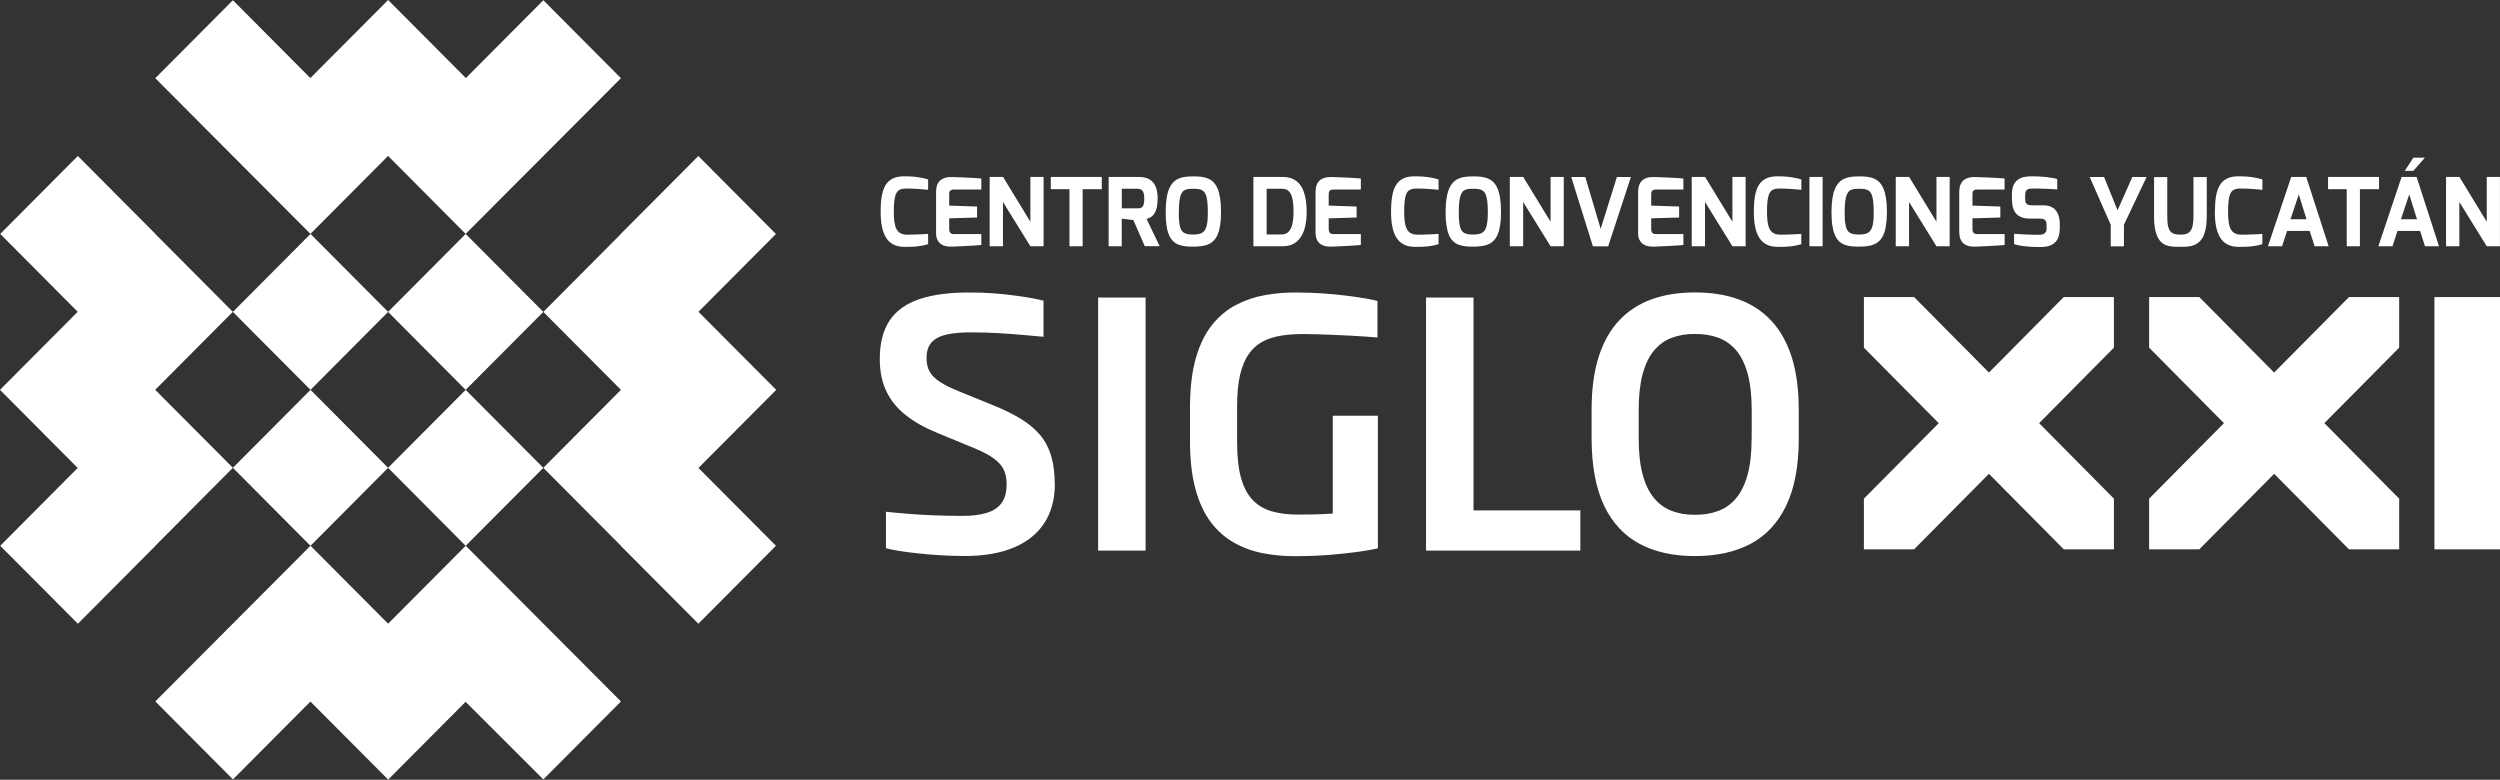 <svg width="202" height="63" viewBox="0 0 202 63" fill="none" xmlns="http://www.w3.org/2000/svg">
<rect x="0" y="0" width="202" height="63" fill="#333333" stroke="none"/>
<g clip-path="url(#clip0_2020_177)">
<path fill-rule="evenodd" clip-rule="evenodd" d="M50.173 6.318L43.902 0.019L37.642 6.307L31.36 0L25.077 6.307L18.817 0.019L12.546 6.318C16.73 10.52 20.902 14.696 25.085 18.898L31.356 12.598L37.627 18.898C41.811 14.696 45.986 10.52 50.17 6.318H50.173ZM37.624 56.708L43.902 62.977L50.173 56.678C46.885 53.374 43.599 50.082 40.306 46.782L37.631 44.095L31.36 50.394L25.089 44.095C20.905 48.297 16.733 52.472 12.55 56.674L18.821 62.974L25.081 56.686L31.364 62.992L37.627 56.701L37.624 56.708ZM62.72 31.5L56.437 25.193L62.697 18.905L56.426 12.606L50.166 18.894L50.173 18.901L43.902 25.201L37.627 31.5L31.356 25.201L37.627 18.901L43.902 25.201L50.173 31.5C50.173 31.5 44.392 37.307 43.902 37.799L37.627 44.102L31.356 37.799L37.627 31.5L50.173 44.102L50.166 44.11L56.426 50.398L62.697 44.099L56.437 37.81L62.72 31.5ZM71.157 17.086C71.157 17.53 71.187 17.928 71.255 18.281C71.322 18.631 71.431 18.932 71.576 19.176C71.722 19.424 71.917 19.612 72.16 19.743C72.403 19.875 72.699 19.943 73.051 19.946C73.451 19.954 73.81 19.943 74.132 19.905C74.454 19.871 74.738 19.811 74.993 19.732V18.898C74.993 18.898 74.959 18.898 74.895 18.905C74.832 18.905 74.742 18.913 74.63 18.92C74.518 18.928 74.39 18.932 74.244 18.939C74.099 18.943 73.949 18.95 73.784 18.954C73.623 18.954 73.462 18.962 73.302 18.962C73.084 18.962 72.905 18.924 72.763 18.849C72.621 18.774 72.512 18.657 72.433 18.503C72.355 18.349 72.299 18.157 72.265 17.924C72.235 17.691 72.216 17.417 72.22 17.105C72.22 16.767 72.231 16.481 72.257 16.259C72.284 16.034 72.321 15.85 72.377 15.71C72.43 15.572 72.501 15.47 72.583 15.402C72.669 15.331 72.77 15.286 72.89 15.263C73.01 15.241 73.144 15.229 73.302 15.233C73.451 15.233 73.605 15.233 73.766 15.245C73.919 15.248 74.072 15.259 74.218 15.271C74.364 15.282 74.495 15.293 74.611 15.301C74.727 15.312 74.821 15.32 74.888 15.327C74.955 15.335 74.989 15.338 74.993 15.338V14.496C74.794 14.436 74.592 14.391 74.394 14.354C74.196 14.316 73.986 14.29 73.766 14.271C73.545 14.252 73.305 14.245 73.051 14.245C72.673 14.245 72.359 14.309 72.115 14.436C71.868 14.564 71.674 14.748 71.535 14.993C71.397 15.237 71.296 15.538 71.24 15.887C71.184 16.241 71.154 16.639 71.157 17.086ZM85.223 39.122C85.223 38.258 85.129 37.506 84.942 36.867C84.755 36.224 84.463 35.661 84.067 35.18C83.666 34.695 83.146 34.255 82.517 33.864C81.881 33.473 81.126 33.097 80.235 32.74L77.47 31.613C76.8 31.342 76.272 31.075 75.894 30.82C75.517 30.564 75.247 30.282 75.09 29.982C74.937 29.681 74.862 29.324 74.865 28.918C74.865 28.373 75.008 27.948 75.285 27.648C75.569 27.347 75.981 27.14 76.527 27.02C77.07 26.903 77.739 26.851 78.536 26.855C79.255 26.855 79.954 26.877 80.635 26.915C81.328 26.956 81.979 27.001 82.6 27.058C83.221 27.11 83.79 27.163 84.317 27.212V24.295C84.074 24.231 83.752 24.163 83.344 24.088C82.94 24.009 82.476 23.942 81.953 23.874C81.429 23.803 80.86 23.746 80.254 23.701C79.647 23.656 79.019 23.634 78.372 23.634C76.763 23.626 75.423 23.799 74.342 24.152C73.26 24.505 72.445 25.073 71.902 25.866C71.359 26.663 71.086 27.708 71.086 29.027C71.086 30.012 71.266 30.876 71.618 31.613C71.969 32.353 72.49 32.992 73.182 33.541C73.867 34.086 74.716 34.563 75.719 34.973L78.787 36.239C79.457 36.518 79.977 36.8 80.347 37.081C80.718 37.359 80.98 37.668 81.126 37.998C81.272 38.333 81.339 38.72 81.335 39.152C81.335 39.765 81.204 40.257 80.938 40.629C80.673 41.002 80.272 41.272 79.734 41.438C79.195 41.607 78.514 41.689 77.694 41.685C76.849 41.685 76.063 41.667 75.344 41.633C74.63 41.603 73.96 41.565 73.346 41.513C72.725 41.464 72.134 41.407 71.584 41.351V44.294C71.842 44.365 72.194 44.437 72.639 44.512C73.088 44.583 73.597 44.655 74.173 44.711C74.749 44.775 75.367 44.828 76.014 44.865C76.665 44.903 77.331 44.925 77.997 44.925C79.528 44.922 80.826 44.696 81.908 44.245C82.985 43.794 83.808 43.136 84.373 42.276C84.938 41.411 85.227 40.362 85.234 39.118L85.223 39.122ZM92.564 44.489V24.039H88.729V44.489H92.564ZM111.333 44.298V33.593H107.688V41.494C107.329 41.52 106.906 41.543 106.431 41.558C105.956 41.573 105.458 41.577 104.946 41.577C104.123 41.58 103.404 41.501 102.779 41.321C102.154 41.144 101.638 40.836 101.219 40.404C100.8 39.968 100.489 39.367 100.272 38.607C100.063 37.848 99.958 36.882 99.958 35.717V32.827C99.958 31.812 100.04 30.959 100.201 30.264C100.373 29.572 100.609 29.008 100.92 28.576C101.234 28.14 101.612 27.809 102.057 27.58C102.506 27.351 103.007 27.197 103.569 27.11C104.13 27.024 104.747 26.986 105.41 26.99C105.69 26.99 106.035 26.994 106.431 27.009C106.828 27.016 107.254 27.035 107.703 27.054C108.16 27.073 108.609 27.095 109.062 27.118C109.511 27.144 109.93 27.166 110.315 27.193C110.704 27.219 111.03 27.242 111.299 27.268V24.321C111.135 24.272 110.846 24.205 110.431 24.133C110.016 24.054 109.511 23.983 108.912 23.904C108.313 23.829 107.655 23.765 106.951 23.712C106.237 23.663 105.507 23.634 104.755 23.634C103.905 23.626 103.067 23.694 102.24 23.84C101.413 23.983 100.635 24.242 99.906 24.622C99.176 24.994 98.529 25.524 97.967 26.212C97.406 26.9 96.961 27.787 96.643 28.869C96.325 29.951 96.16 31.274 96.153 32.827V35.717C96.156 37.194 96.306 38.461 96.594 39.521C96.882 40.581 97.29 41.46 97.814 42.163C98.338 42.862 98.955 43.418 99.67 43.824C100.377 44.234 101.159 44.523 102.005 44.692C102.854 44.861 103.741 44.944 104.68 44.94C105.668 44.937 106.592 44.899 107.46 44.831C108.328 44.76 109.095 44.677 109.761 44.583C110.435 44.486 110.959 44.395 111.337 44.305L111.333 44.298ZM127.692 44.489V41.242H119.06V24.039H115.224V44.489H127.692ZM145.338 35.462V33.067C145.334 31.417 145.14 30 144.755 28.805C144.365 27.614 143.812 26.637 143.078 25.87C142.349 25.103 141.473 24.539 140.44 24.175C139.408 23.806 138.248 23.626 136.957 23.63C135.666 23.626 134.502 23.806 133.477 24.175C132.452 24.543 131.572 25.107 130.846 25.87C130.12 26.637 129.567 27.614 129.181 28.805C128.796 30 128.605 31.417 128.601 33.067V35.462C128.612 37.668 128.949 39.468 129.615 40.866C130.285 42.261 131.247 43.287 132.493 43.948C133.735 44.61 135.224 44.933 136.96 44.929C138.697 44.929 140.186 44.606 141.436 43.948C142.685 43.287 143.647 42.261 144.32 40.866C144.994 39.468 145.334 37.672 145.342 35.462H145.338ZM141.529 35.462C141.529 36.608 141.421 37.57 141.204 38.359C140.99 39.145 140.68 39.776 140.279 40.254C139.883 40.731 139.396 41.077 138.835 41.283C138.274 41.494 137.649 41.603 136.953 41.595C136.268 41.599 135.64 41.494 135.086 41.283C134.528 41.073 134.053 40.731 133.653 40.254C133.249 39.776 132.945 39.145 132.732 38.359C132.519 37.57 132.407 36.608 132.407 35.462V33.094C132.407 31.955 132.519 30.993 132.728 30.211C132.945 29.425 133.249 28.798 133.649 28.32C134.046 27.847 134.521 27.505 135.082 27.294C135.64 27.084 136.264 26.979 136.96 26.982C137.664 26.982 138.292 27.084 138.854 27.294C139.415 27.505 139.894 27.851 140.298 28.32C140.695 28.798 141.001 29.425 141.215 30.211C141.424 30.989 141.537 31.955 141.537 33.094V35.462H141.529ZM75.629 18.8C75.629 19.003 75.659 19.176 75.715 19.315C75.771 19.454 75.846 19.563 75.939 19.649C76.033 19.732 76.134 19.796 76.246 19.837C76.362 19.879 76.475 19.905 76.591 19.916C76.707 19.928 76.815 19.931 76.916 19.924C76.916 19.924 76.954 19.924 77.025 19.924C77.096 19.924 77.193 19.92 77.313 19.913C77.432 19.909 77.567 19.901 77.713 19.894C77.863 19.89 78.016 19.879 78.173 19.871C78.33 19.864 78.484 19.856 78.63 19.845C78.776 19.837 78.907 19.826 79.023 19.819C79.139 19.811 79.228 19.8 79.292 19.792V18.913H77.167C77.111 18.913 77.055 18.913 76.998 18.909C76.942 18.905 76.894 18.89 76.849 18.864C76.804 18.841 76.766 18.804 76.74 18.747C76.714 18.691 76.695 18.616 76.695 18.514V17.642L78.948 17.575V16.688L76.695 16.613V15.741C76.695 15.692 76.695 15.639 76.699 15.586C76.703 15.534 76.718 15.489 76.744 15.451C76.77 15.41 76.808 15.376 76.864 15.35C76.916 15.327 76.995 15.312 77.092 15.312H79.292V14.425C79.221 14.414 79.124 14.406 79.004 14.399C78.88 14.387 78.746 14.38 78.592 14.373C78.443 14.365 78.285 14.357 78.125 14.35C77.964 14.342 77.803 14.339 77.653 14.331C77.504 14.327 77.365 14.32 77.242 14.316C77.118 14.312 77.021 14.309 76.95 14.305C76.875 14.305 76.841 14.305 76.841 14.305C76.736 14.305 76.624 14.312 76.516 14.331C76.403 14.35 76.295 14.384 76.19 14.433C76.085 14.482 75.996 14.549 75.909 14.636C75.827 14.726 75.756 14.839 75.711 14.974C75.662 15.109 75.636 15.275 75.636 15.47V18.804L75.629 18.8ZM79.966 19.898H81.04V16.319L83.255 19.898H84.321V14.297H83.255V17.917L81.047 14.297H79.966V19.898ZM84.905 15.286H86.413V19.898H87.479V15.286H89.024V14.297H84.905V15.286ZM90.641 16.831V15.248H91.906C92.018 15.248 92.115 15.267 92.198 15.316C92.28 15.361 92.343 15.44 92.388 15.556C92.433 15.673 92.456 15.835 92.456 16.045C92.456 16.214 92.444 16.349 92.422 16.455C92.4 16.56 92.366 16.639 92.321 16.695C92.276 16.748 92.22 16.785 92.149 16.808C92.078 16.827 91.999 16.834 91.909 16.834H90.645L90.641 16.831ZM89.571 19.898H90.637V17.672L91.576 17.778L92.497 19.894H93.702L92.643 17.691C92.706 17.672 92.777 17.646 92.856 17.612C92.935 17.578 93.013 17.533 93.092 17.466C93.174 17.398 93.245 17.308 93.312 17.191C93.376 17.075 93.432 16.921 93.473 16.737C93.515 16.549 93.533 16.316 93.537 16.041C93.537 15.707 93.5 15.429 93.421 15.203C93.346 14.978 93.241 14.801 93.103 14.666C92.968 14.534 92.804 14.436 92.62 14.38C92.437 14.324 92.231 14.294 92.014 14.294H89.578V19.894L89.571 19.898ZM95.251 17.139C95.251 16.785 95.266 16.488 95.296 16.256C95.326 16.023 95.371 15.838 95.427 15.703C95.487 15.568 95.565 15.466 95.655 15.402C95.748 15.338 95.857 15.297 95.984 15.278C96.111 15.259 96.257 15.252 96.422 15.252C96.59 15.252 96.74 15.259 96.867 15.282C96.998 15.305 97.107 15.346 97.197 15.417C97.29 15.485 97.365 15.586 97.425 15.726C97.485 15.861 97.526 16.049 97.552 16.274C97.578 16.504 97.593 16.797 97.593 17.142C97.593 17.443 97.582 17.695 97.559 17.909C97.533 18.12 97.496 18.293 97.44 18.428C97.387 18.563 97.312 18.672 97.219 18.747C97.129 18.823 97.017 18.875 96.886 18.905C96.755 18.935 96.598 18.95 96.418 18.95C96.231 18.95 96.067 18.939 95.932 18.909C95.797 18.879 95.685 18.83 95.595 18.755C95.505 18.68 95.434 18.575 95.385 18.439C95.333 18.304 95.299 18.131 95.277 17.917C95.254 17.706 95.243 17.447 95.247 17.142L95.251 17.139ZM94.184 17.139C94.184 17.56 94.207 17.924 94.255 18.229C94.3 18.533 94.371 18.789 94.457 18.995C94.547 19.198 94.66 19.364 94.787 19.488C94.918 19.612 95.064 19.71 95.232 19.77C95.397 19.834 95.58 19.879 95.778 19.898C95.98 19.92 96.194 19.928 96.422 19.928C96.65 19.928 96.864 19.916 97.066 19.89C97.264 19.864 97.447 19.819 97.616 19.751C97.78 19.68 97.93 19.582 98.057 19.454C98.188 19.326 98.297 19.157 98.386 18.954C98.476 18.747 98.543 18.496 98.588 18.195C98.637 17.898 98.659 17.541 98.659 17.131C98.659 16.695 98.633 16.319 98.585 16.008C98.536 15.695 98.465 15.432 98.371 15.218C98.278 15.008 98.166 14.839 98.035 14.707C97.904 14.579 97.754 14.485 97.589 14.414C97.421 14.35 97.241 14.309 97.047 14.282C96.849 14.26 96.643 14.252 96.422 14.252C96.209 14.252 96.003 14.26 95.812 14.282C95.621 14.305 95.442 14.35 95.273 14.414C95.109 14.482 94.955 14.579 94.824 14.707C94.689 14.835 94.577 15.008 94.48 15.218C94.386 15.429 94.312 15.692 94.263 16.008C94.214 16.319 94.188 16.695 94.188 17.131L94.184 17.139ZM102.345 18.943V15.248H103.565C103.715 15.248 103.846 15.275 103.965 15.327C104.081 15.383 104.182 15.481 104.265 15.62C104.347 15.756 104.411 15.947 104.452 16.192C104.497 16.436 104.519 16.744 104.519 17.116C104.519 17.488 104.489 17.819 104.426 18.09C104.362 18.364 104.261 18.571 104.123 18.717C103.984 18.868 103.797 18.943 103.569 18.943H102.349H102.345ZM101.279 19.898H103.647C103.984 19.898 104.276 19.83 104.519 19.698C104.762 19.563 104.964 19.375 105.122 19.127C105.279 18.879 105.395 18.586 105.466 18.251C105.541 17.913 105.578 17.537 105.578 17.124C105.578 16.846 105.563 16.567 105.529 16.297C105.496 16.026 105.44 15.771 105.357 15.53C105.279 15.29 105.163 15.079 105.017 14.891C104.871 14.711 104.688 14.564 104.459 14.459C104.235 14.354 103.962 14.297 103.644 14.297H101.275V19.898H101.279ZM106.296 18.8C106.296 19.003 106.33 19.176 106.383 19.315C106.439 19.454 106.514 19.563 106.607 19.649C106.701 19.732 106.802 19.796 106.918 19.837C107.03 19.879 107.146 19.905 107.262 19.916C107.378 19.928 107.483 19.931 107.584 19.924C107.584 19.924 107.621 19.924 107.692 19.924C107.763 19.924 107.857 19.92 107.977 19.913C108.1 19.909 108.231 19.901 108.381 19.894C108.53 19.89 108.684 19.879 108.841 19.871C108.998 19.864 109.151 19.856 109.297 19.845C109.443 19.837 109.574 19.826 109.69 19.819C109.803 19.811 109.892 19.8 109.956 19.792V18.913H107.834C107.778 18.913 107.722 18.913 107.666 18.909C107.614 18.905 107.561 18.89 107.516 18.864C107.468 18.841 107.43 18.804 107.404 18.747C107.378 18.691 107.363 18.616 107.359 18.514V17.642L109.615 17.575V16.688L107.359 16.613V15.741C107.359 15.692 107.359 15.639 107.367 15.586C107.37 15.534 107.385 15.489 107.412 15.451C107.434 15.41 107.475 15.376 107.528 15.35C107.584 15.327 107.659 15.312 107.756 15.312H109.956V14.425C109.889 14.414 109.788 14.406 109.668 14.399C109.544 14.387 109.41 14.38 109.26 14.373C109.107 14.365 108.953 14.357 108.789 14.35C108.628 14.342 108.47 14.339 108.321 14.331C108.171 14.324 108.033 14.32 107.909 14.316C107.786 14.312 107.688 14.309 107.617 14.305C107.546 14.305 107.509 14.305 107.509 14.305C107.4 14.305 107.292 14.312 107.18 14.331C107.067 14.35 106.959 14.384 106.854 14.433C106.749 14.482 106.656 14.549 106.573 14.636C106.487 14.726 106.424 14.839 106.375 14.974C106.326 15.109 106.3 15.275 106.296 15.47V18.804V18.8ZM112.396 17.086C112.396 17.53 112.426 17.928 112.493 18.281C112.56 18.631 112.669 18.932 112.815 19.176C112.961 19.424 113.159 19.612 113.402 19.743C113.645 19.875 113.941 19.943 114.293 19.946C114.689 19.954 115.052 19.943 115.374 19.905C115.696 19.871 115.98 19.811 116.235 19.732V18.898C116.235 18.898 116.201 18.898 116.134 18.905C116.07 18.905 115.98 18.913 115.868 18.92C115.756 18.928 115.628 18.932 115.483 18.939C115.337 18.943 115.183 18.95 115.022 18.954C114.865 18.954 114.701 18.962 114.54 18.962C114.323 18.962 114.143 18.924 114.001 18.849C113.859 18.774 113.75 18.657 113.672 18.503C113.593 18.349 113.537 18.157 113.503 17.924C113.473 17.691 113.455 17.417 113.458 17.105C113.458 16.767 113.469 16.481 113.496 16.259C113.518 16.034 113.559 15.85 113.615 15.71C113.668 15.572 113.739 15.47 113.821 15.402C113.907 15.331 114.008 15.286 114.128 15.263C114.248 15.241 114.386 15.229 114.543 15.233C114.693 15.233 114.846 15.233 115.007 15.245C115.165 15.248 115.314 15.259 115.46 15.271C115.606 15.282 115.737 15.293 115.853 15.301C115.969 15.312 116.059 15.32 116.126 15.327C116.194 15.335 116.231 15.338 116.235 15.338V14.496C116.033 14.436 115.834 14.391 115.636 14.354C115.438 14.316 115.228 14.29 115.007 14.271C114.787 14.252 114.551 14.245 114.293 14.245C113.915 14.245 113.6 14.309 113.357 14.436C113.11 14.564 112.916 14.748 112.777 14.993C112.639 15.237 112.538 15.538 112.482 15.887C112.426 16.241 112.396 16.639 112.399 17.086H112.396ZM117.87 17.139C117.87 16.785 117.885 16.488 117.915 16.256C117.945 16.023 117.99 15.838 118.046 15.703C118.106 15.568 118.18 15.466 118.274 15.402C118.367 15.338 118.476 15.297 118.603 15.278C118.73 15.259 118.876 15.252 119.041 15.252C119.209 15.252 119.359 15.259 119.486 15.282C119.617 15.305 119.726 15.346 119.819 15.417C119.913 15.485 119.988 15.586 120.048 15.726C120.104 15.861 120.145 16.049 120.175 16.274C120.201 16.504 120.216 16.797 120.216 17.142C120.216 17.443 120.205 17.695 120.178 17.909C120.152 18.12 120.115 18.293 120.062 18.428C120.006 18.563 119.935 18.672 119.842 18.747C119.752 18.823 119.64 18.875 119.509 18.905C119.378 18.935 119.221 18.95 119.041 18.95C118.85 18.95 118.689 18.939 118.555 18.909C118.42 18.883 118.304 18.83 118.218 18.755C118.128 18.68 118.061 18.575 118.008 18.439C117.96 18.304 117.922 18.131 117.9 17.917C117.877 17.706 117.87 17.447 117.87 17.142V17.139ZM116.803 17.139C116.803 17.56 116.826 17.924 116.875 18.229C116.923 18.533 116.991 18.789 117.077 18.995C117.166 19.198 117.275 19.364 117.406 19.488C117.537 19.612 117.683 19.71 117.851 19.77C118.019 19.834 118.199 19.879 118.401 19.898C118.599 19.92 118.813 19.928 119.045 19.928C119.277 19.928 119.486 19.916 119.688 19.89C119.887 19.864 120.07 19.819 120.235 19.751C120.403 19.68 120.549 19.582 120.68 19.454C120.811 19.326 120.919 19.157 121.009 18.954C121.099 18.747 121.166 18.496 121.211 18.195C121.26 17.898 121.282 17.541 121.282 17.131C121.282 16.695 121.256 16.319 121.207 16.008C121.159 15.695 121.088 15.432 120.994 15.218C120.901 15.008 120.788 14.839 120.657 14.707C120.526 14.579 120.377 14.485 120.208 14.414C120.044 14.35 119.86 14.309 119.666 14.282C119.471 14.26 119.262 14.252 119.045 14.252C118.831 14.252 118.626 14.26 118.435 14.282C118.24 14.305 118.064 14.35 117.896 14.414C117.731 14.482 117.578 14.579 117.447 14.707C117.312 14.835 117.2 15.008 117.103 15.218C117.009 15.429 116.934 15.692 116.886 16.008C116.833 16.319 116.807 16.695 116.807 17.131L116.803 17.139ZM121.997 19.898H123.071V16.319L125.286 19.898H126.352V14.297H125.286V17.917L123.075 14.297H121.993V19.898H121.997ZM126.955 14.301L128.706 19.901H129.941L131.778 14.301H130.644L129.335 18.492L128.092 14.301H126.959H126.955ZM132.354 18.8C132.354 19.003 132.384 19.176 132.44 19.315C132.496 19.454 132.571 19.563 132.665 19.649C132.758 19.732 132.859 19.796 132.975 19.837C133.088 19.879 133.204 19.905 133.316 19.916C133.432 19.928 133.54 19.931 133.641 19.924C133.641 19.924 133.679 19.924 133.75 19.924C133.821 19.924 133.918 19.92 134.034 19.913C134.158 19.909 134.289 19.901 134.438 19.894C134.588 19.89 134.742 19.879 134.899 19.871C135.056 19.864 135.209 19.856 135.355 19.845C135.501 19.837 135.632 19.826 135.748 19.819C135.864 19.811 135.95 19.8 136.017 19.792V18.913H133.892C133.836 18.913 133.78 18.913 133.724 18.909C133.668 18.905 133.619 18.89 133.574 18.864C133.525 18.841 133.488 18.804 133.462 18.747C133.432 18.691 133.421 18.616 133.417 18.514V17.642L135.673 17.575V16.688L133.417 16.613V15.741C133.417 15.692 133.417 15.639 133.424 15.586C133.428 15.534 133.443 15.489 133.469 15.451C133.495 15.41 133.533 15.376 133.589 15.35C133.641 15.327 133.72 15.312 133.817 15.312H136.017V14.425C135.946 14.414 135.849 14.406 135.726 14.399C135.602 14.387 135.467 14.38 135.318 14.373C135.164 14.365 135.011 14.357 134.846 14.35C134.685 14.342 134.528 14.339 134.379 14.331C134.229 14.324 134.09 14.32 133.967 14.316C133.843 14.312 133.746 14.309 133.675 14.305C133.604 14.305 133.567 14.305 133.567 14.305C133.458 14.305 133.35 14.312 133.241 14.331C133.129 14.35 133.017 14.384 132.916 14.433C132.811 14.482 132.717 14.549 132.635 14.636C132.553 14.726 132.485 14.839 132.437 14.974C132.388 15.109 132.362 15.275 132.362 15.47V18.804L132.354 18.8ZM136.691 19.898H137.765V16.319L139.98 19.898H141.046V14.297H139.98V17.917L137.772 14.297H136.691V19.898ZM141.709 17.086C141.709 17.53 141.739 17.928 141.806 18.281C141.873 18.631 141.978 18.932 142.128 19.176C142.274 19.424 142.468 19.612 142.712 19.743C142.955 19.875 143.25 19.943 143.602 19.946C144.002 19.954 144.362 19.943 144.683 19.905C145.005 19.871 145.293 19.811 145.544 19.732V18.898C145.544 18.898 145.51 18.898 145.447 18.905C145.383 18.905 145.293 18.913 145.181 18.92C145.069 18.928 144.942 18.932 144.796 18.939C144.65 18.943 144.5 18.95 144.339 18.954C144.178 18.954 144.017 18.962 143.856 18.962C143.636 18.962 143.456 18.924 143.318 18.849C143.175 18.774 143.067 18.657 142.988 18.503C142.91 18.349 142.854 18.157 142.82 17.924C142.79 17.691 142.771 17.417 142.775 17.105C142.775 16.767 142.786 16.481 142.813 16.259C142.839 16.034 142.876 15.85 142.932 15.71C142.985 15.572 143.056 15.47 143.138 15.402C143.224 15.331 143.325 15.286 143.445 15.263C143.565 15.241 143.703 15.229 143.86 15.233C144.01 15.233 144.163 15.233 144.32 15.245C144.478 15.248 144.627 15.259 144.773 15.271C144.919 15.282 145.05 15.293 145.166 15.301C145.282 15.312 145.376 15.32 145.443 15.327C145.51 15.335 145.548 15.338 145.548 15.338V14.496C145.349 14.436 145.151 14.391 144.949 14.354C144.747 14.316 144.537 14.29 144.32 14.271C144.1 14.252 143.864 14.245 143.606 14.245C143.228 14.245 142.917 14.309 142.67 14.436C142.423 14.564 142.229 14.748 142.09 14.993C141.952 15.237 141.851 15.538 141.795 15.887C141.735 16.241 141.709 16.639 141.709 17.086ZM146.203 19.898H147.269V14.297H146.203V19.898ZM149.05 17.139C149.05 16.785 149.065 16.488 149.095 16.256C149.125 16.023 149.17 15.838 149.23 15.703C149.29 15.568 149.364 15.466 149.458 15.402C149.551 15.338 149.66 15.297 149.787 15.278C149.914 15.259 150.06 15.252 150.225 15.252C150.397 15.252 150.543 15.259 150.674 15.282C150.805 15.305 150.913 15.346 151.003 15.417C151.097 15.485 151.172 15.586 151.228 15.726C151.288 15.861 151.329 16.049 151.355 16.274C151.381 16.504 151.396 16.797 151.396 17.142C151.396 17.443 151.385 17.695 151.362 17.909C151.34 18.12 151.299 18.293 151.243 18.428C151.19 18.563 151.116 18.672 151.022 18.747C150.932 18.823 150.82 18.875 150.689 18.905C150.558 18.935 150.401 18.95 150.221 18.95C150.034 18.95 149.87 18.939 149.735 18.909C149.6 18.879 149.488 18.83 149.398 18.755C149.308 18.68 149.237 18.575 149.189 18.439C149.14 18.304 149.102 18.131 149.08 17.917C149.058 17.706 149.046 17.447 149.05 17.142V17.139ZM147.984 17.139C147.984 17.56 148.006 17.924 148.055 18.229C148.103 18.533 148.171 18.789 148.261 18.995C148.35 19.198 148.459 19.364 148.59 19.488C148.721 19.612 148.867 19.71 149.035 19.77C149.2 19.834 149.383 19.879 149.581 19.898C149.783 19.92 149.997 19.928 150.225 19.928C150.453 19.928 150.67 19.916 150.869 19.89C151.067 19.864 151.25 19.819 151.415 19.751C151.58 19.68 151.729 19.582 151.86 19.454C151.991 19.326 152.1 19.157 152.189 18.954C152.279 18.747 152.347 18.496 152.391 18.195C152.44 17.898 152.463 17.541 152.463 17.131C152.463 16.695 152.436 16.319 152.388 16.008C152.339 15.695 152.268 15.432 152.174 15.218C152.081 15.008 151.969 14.839 151.838 14.707C151.707 14.579 151.557 14.485 151.392 14.414C151.224 14.35 151.044 14.309 150.85 14.282C150.652 14.26 150.446 14.252 150.225 14.252C150.012 14.252 149.806 14.26 149.615 14.282C149.424 14.305 149.245 14.35 149.076 14.414C148.912 14.482 148.758 14.579 148.627 14.707C148.496 14.835 148.377 15.008 148.283 15.218C148.186 15.429 148.115 15.692 148.062 16.008C148.014 16.319 147.984 16.695 147.984 17.131V17.139ZM153.177 19.898H154.251V16.319L156.466 19.898H157.533V14.297H156.466V17.917L154.259 14.297H153.177V19.898ZM158.315 18.8C158.315 19.003 158.345 19.176 158.401 19.315C158.457 19.454 158.532 19.563 158.625 19.649C158.719 19.732 158.82 19.796 158.936 19.837C159.048 19.879 159.164 19.905 159.276 19.916C159.392 19.928 159.501 19.931 159.598 19.924C159.598 19.924 159.636 19.924 159.707 19.924C159.778 19.924 159.871 19.92 159.991 19.913C160.111 19.905 160.245 19.901 160.395 19.894C160.541 19.89 160.698 19.879 160.855 19.871C161.013 19.864 161.166 19.856 161.312 19.845C161.458 19.837 161.589 19.826 161.705 19.819C161.817 19.811 161.907 19.8 161.974 19.792V18.913H159.849C159.793 18.913 159.737 18.913 159.68 18.909C159.628 18.905 159.576 18.89 159.531 18.864C159.482 18.841 159.445 18.804 159.419 18.747C159.389 18.691 159.377 18.616 159.374 18.514V17.642L161.626 17.575V16.688L159.374 16.613V15.741C159.374 15.692 159.374 15.639 159.381 15.586C159.385 15.534 159.4 15.489 159.426 15.451C159.448 15.41 159.49 15.376 159.542 15.35C159.598 15.327 159.673 15.312 159.77 15.312H161.97V14.425C161.899 14.414 161.802 14.406 161.679 14.399C161.559 14.387 161.42 14.38 161.271 14.373C161.117 14.365 160.96 14.357 160.799 14.35C160.638 14.342 160.481 14.339 160.328 14.331C160.178 14.327 160.04 14.32 159.92 14.316C159.796 14.312 159.699 14.309 159.628 14.305C159.557 14.305 159.52 14.305 159.516 14.305C159.411 14.305 159.299 14.312 159.19 14.331C159.078 14.35 158.97 14.384 158.865 14.433C158.76 14.482 158.666 14.549 158.584 14.636C158.502 14.726 158.434 14.839 158.386 14.974C158.337 15.109 158.311 15.275 158.307 15.47V18.804L158.315 18.8ZM162.573 16.18C162.573 16.282 162.577 16.395 162.595 16.522C162.61 16.65 162.644 16.782 162.693 16.913C162.745 17.045 162.824 17.169 162.925 17.282C163.029 17.394 163.168 17.485 163.344 17.556C163.523 17.627 163.744 17.661 164.01 17.665H164.863C164.998 17.665 165.102 17.688 165.177 17.729C165.248 17.774 165.297 17.834 165.323 17.913C165.349 17.988 165.364 18.082 165.364 18.191V18.492C165.364 18.597 165.346 18.683 165.301 18.747C165.259 18.811 165.207 18.86 165.14 18.894C165.072 18.928 165.001 18.947 164.919 18.958C164.837 18.969 164.758 18.973 164.676 18.973C164.534 18.973 164.384 18.973 164.23 18.965C164.077 18.965 163.924 18.958 163.774 18.95C163.624 18.943 163.478 18.935 163.347 18.928C163.213 18.92 163.093 18.913 162.988 18.905C162.883 18.898 162.797 18.89 162.738 18.887V19.728C162.928 19.785 163.127 19.83 163.34 19.86C163.553 19.894 163.785 19.92 164.036 19.935C164.29 19.95 164.575 19.958 164.889 19.958C165.039 19.958 165.192 19.946 165.338 19.924C165.484 19.901 165.626 19.856 165.757 19.792C165.888 19.732 166.004 19.642 166.105 19.529C166.202 19.416 166.285 19.274 166.341 19.093C166.397 18.92 166.427 18.702 166.431 18.451V18.075C166.431 17.951 166.419 17.819 166.397 17.68C166.375 17.545 166.337 17.409 166.281 17.282C166.225 17.154 166.15 17.037 166.049 16.932C165.948 16.827 165.821 16.744 165.667 16.684C165.518 16.624 165.327 16.59 165.11 16.59H164.227C164.085 16.59 163.969 16.579 163.882 16.549C163.796 16.522 163.733 16.47 163.692 16.391C163.65 16.312 163.632 16.199 163.632 16.053V15.778C163.632 15.65 163.647 15.549 163.68 15.474C163.71 15.399 163.759 15.346 163.823 15.308C163.886 15.275 163.961 15.252 164.051 15.241C164.141 15.233 164.245 15.229 164.361 15.233C164.418 15.233 164.504 15.233 164.612 15.233C164.724 15.233 164.852 15.237 164.994 15.245C165.136 15.245 165.286 15.252 165.435 15.259C165.589 15.267 165.731 15.275 165.869 15.282C166.008 15.29 166.124 15.301 166.225 15.308V14.466C166.113 14.433 165.978 14.403 165.813 14.376C165.652 14.35 165.473 14.324 165.282 14.301C165.087 14.282 164.889 14.267 164.683 14.256C164.477 14.245 164.275 14.241 164.07 14.245C163.856 14.245 163.658 14.275 163.475 14.32C163.291 14.369 163.134 14.448 162.996 14.557C162.861 14.666 162.752 14.812 162.678 14.996C162.603 15.184 162.565 15.414 162.562 15.692V16.173L162.573 16.18ZM168.848 14.301L170.547 18.165V19.901H171.613V18.165L173.446 14.301H172.29L171.097 16.988L170.008 14.301H168.852H168.848ZM174.045 17.454C174.045 17.875 174.075 18.233 174.135 18.522C174.191 18.811 174.27 19.048 174.374 19.232C174.475 19.413 174.599 19.555 174.734 19.653C174.872 19.755 175.022 19.822 175.179 19.864C175.34 19.905 175.504 19.928 175.677 19.935C175.849 19.943 176.021 19.946 176.197 19.943C176.35 19.943 176.511 19.943 176.672 19.931C176.837 19.92 176.994 19.894 177.155 19.849C177.312 19.803 177.458 19.728 177.596 19.627C177.735 19.525 177.858 19.383 177.967 19.202C178.071 19.022 178.154 18.785 178.214 18.503C178.273 18.218 178.303 17.872 178.307 17.462V14.309H177.233V17.462C177.233 17.77 177.211 18.022 177.17 18.218C177.128 18.413 177.065 18.567 176.979 18.676C176.893 18.781 176.784 18.856 176.657 18.898C176.53 18.939 176.373 18.962 176.197 18.958C176.036 18.958 175.897 18.947 175.778 18.924C175.658 18.901 175.553 18.856 175.471 18.796C175.388 18.736 175.321 18.65 175.265 18.537C175.213 18.424 175.175 18.281 175.149 18.105C175.127 17.928 175.115 17.714 175.115 17.458V14.305H174.049V17.458L174.045 17.454ZM178.958 17.086C178.958 17.53 178.988 17.928 179.055 18.281C179.123 18.631 179.231 18.932 179.377 19.176C179.527 19.424 179.721 19.612 179.965 19.743C180.208 19.875 180.503 19.943 180.855 19.946C181.256 19.954 181.615 19.943 181.937 19.905C182.258 19.871 182.546 19.811 182.797 19.732V18.898C182.797 18.898 182.764 18.898 182.7 18.905C182.636 18.905 182.546 18.913 182.434 18.92C182.322 18.928 182.195 18.932 182.049 18.939C181.903 18.943 181.753 18.95 181.589 18.954C181.431 18.954 181.267 18.962 181.11 18.962C180.889 18.962 180.713 18.924 180.571 18.849C180.429 18.774 180.32 18.657 180.238 18.503C180.159 18.349 180.103 18.157 180.073 17.924C180.043 17.691 180.025 17.417 180.028 17.105C180.028 16.767 180.04 16.481 180.066 16.259C180.092 16.034 180.129 15.85 180.185 15.71C180.238 15.572 180.309 15.47 180.391 15.402C180.477 15.331 180.578 15.286 180.698 15.263C180.818 15.241 180.956 15.229 181.113 15.233C181.263 15.233 181.416 15.233 181.574 15.245C181.727 15.248 181.88 15.259 182.026 15.271C182.172 15.282 182.303 15.293 182.419 15.301C182.535 15.312 182.625 15.32 182.692 15.327C182.76 15.335 182.797 15.338 182.801 15.338V14.496C182.603 14.436 182.401 14.391 182.202 14.354C182.004 14.316 181.794 14.29 181.574 14.271C181.357 14.252 181.117 14.245 180.859 14.245C180.485 14.245 180.17 14.309 179.924 14.436C179.677 14.564 179.482 14.748 179.344 14.993C179.205 15.237 179.104 15.538 179.048 15.887C178.992 16.241 178.966 16.639 178.966 17.086H178.958ZM185.072 17.714L185.742 15.71L186.367 17.714H185.072ZM183.246 19.898H184.391L184.795 18.657H186.621L187.018 19.898H188.155L186.344 14.297H185.132L183.25 19.898H183.246ZM188.107 15.286H189.615V19.898H190.681V15.286H192.226V14.297H188.107V15.286ZM194.307 13.805H194.999L195.931 12.741H194.999L194.307 13.805ZM193.996 17.714L194.666 15.71L195.291 17.714H193.996ZM192.17 19.898H193.312L193.716 18.657H195.542L195.938 19.898H197.072L195.261 14.297H194.049L192.17 19.898ZM197.641 19.898H198.715V16.319L200.93 19.898H201.996V14.297H200.93V17.917L198.722 14.297H197.641V19.898ZM25.089 44.102L18.817 37.799L25.089 31.5L31.36 37.799L25.089 44.102ZM18.817 37.799L12.546 44.102L12.554 44.11L6.294 50.398L0.019 44.099L6.279 37.81L0 31.5L6.279 25.193L0.019 18.901L6.29 12.602L12.55 18.89L12.542 18.898L18.814 25.197L12.542 31.496L18.814 37.795L18.817 37.799ZM18.817 25.201L25.089 18.901L31.36 25.201L25.089 31.5L18.817 25.201ZM150.603 40.291L156.65 34.191L150.603 28.091V24.002H154.659L160.706 30.102L166.752 24.002H170.805V28.091L164.762 34.191L170.805 40.291V44.384H166.752L160.706 38.284L154.659 44.384H150.603V40.291ZM173.649 40.291L179.695 34.191L173.649 28.091V24.002H177.705L183.751 30.102L189.798 24.002H193.854V28.091L187.807 34.191L193.854 40.291V44.384H189.798L183.751 38.284L177.705 44.384H173.649V40.291ZM196.702 24.002H202V44.384H196.702V24.002Z" fill="white"/>
</g>
<defs>
<clipPath id="clip0_2020_177">
<rect width="202" height="63" fill="white"/>
</clipPath>
</defs>
</svg>
